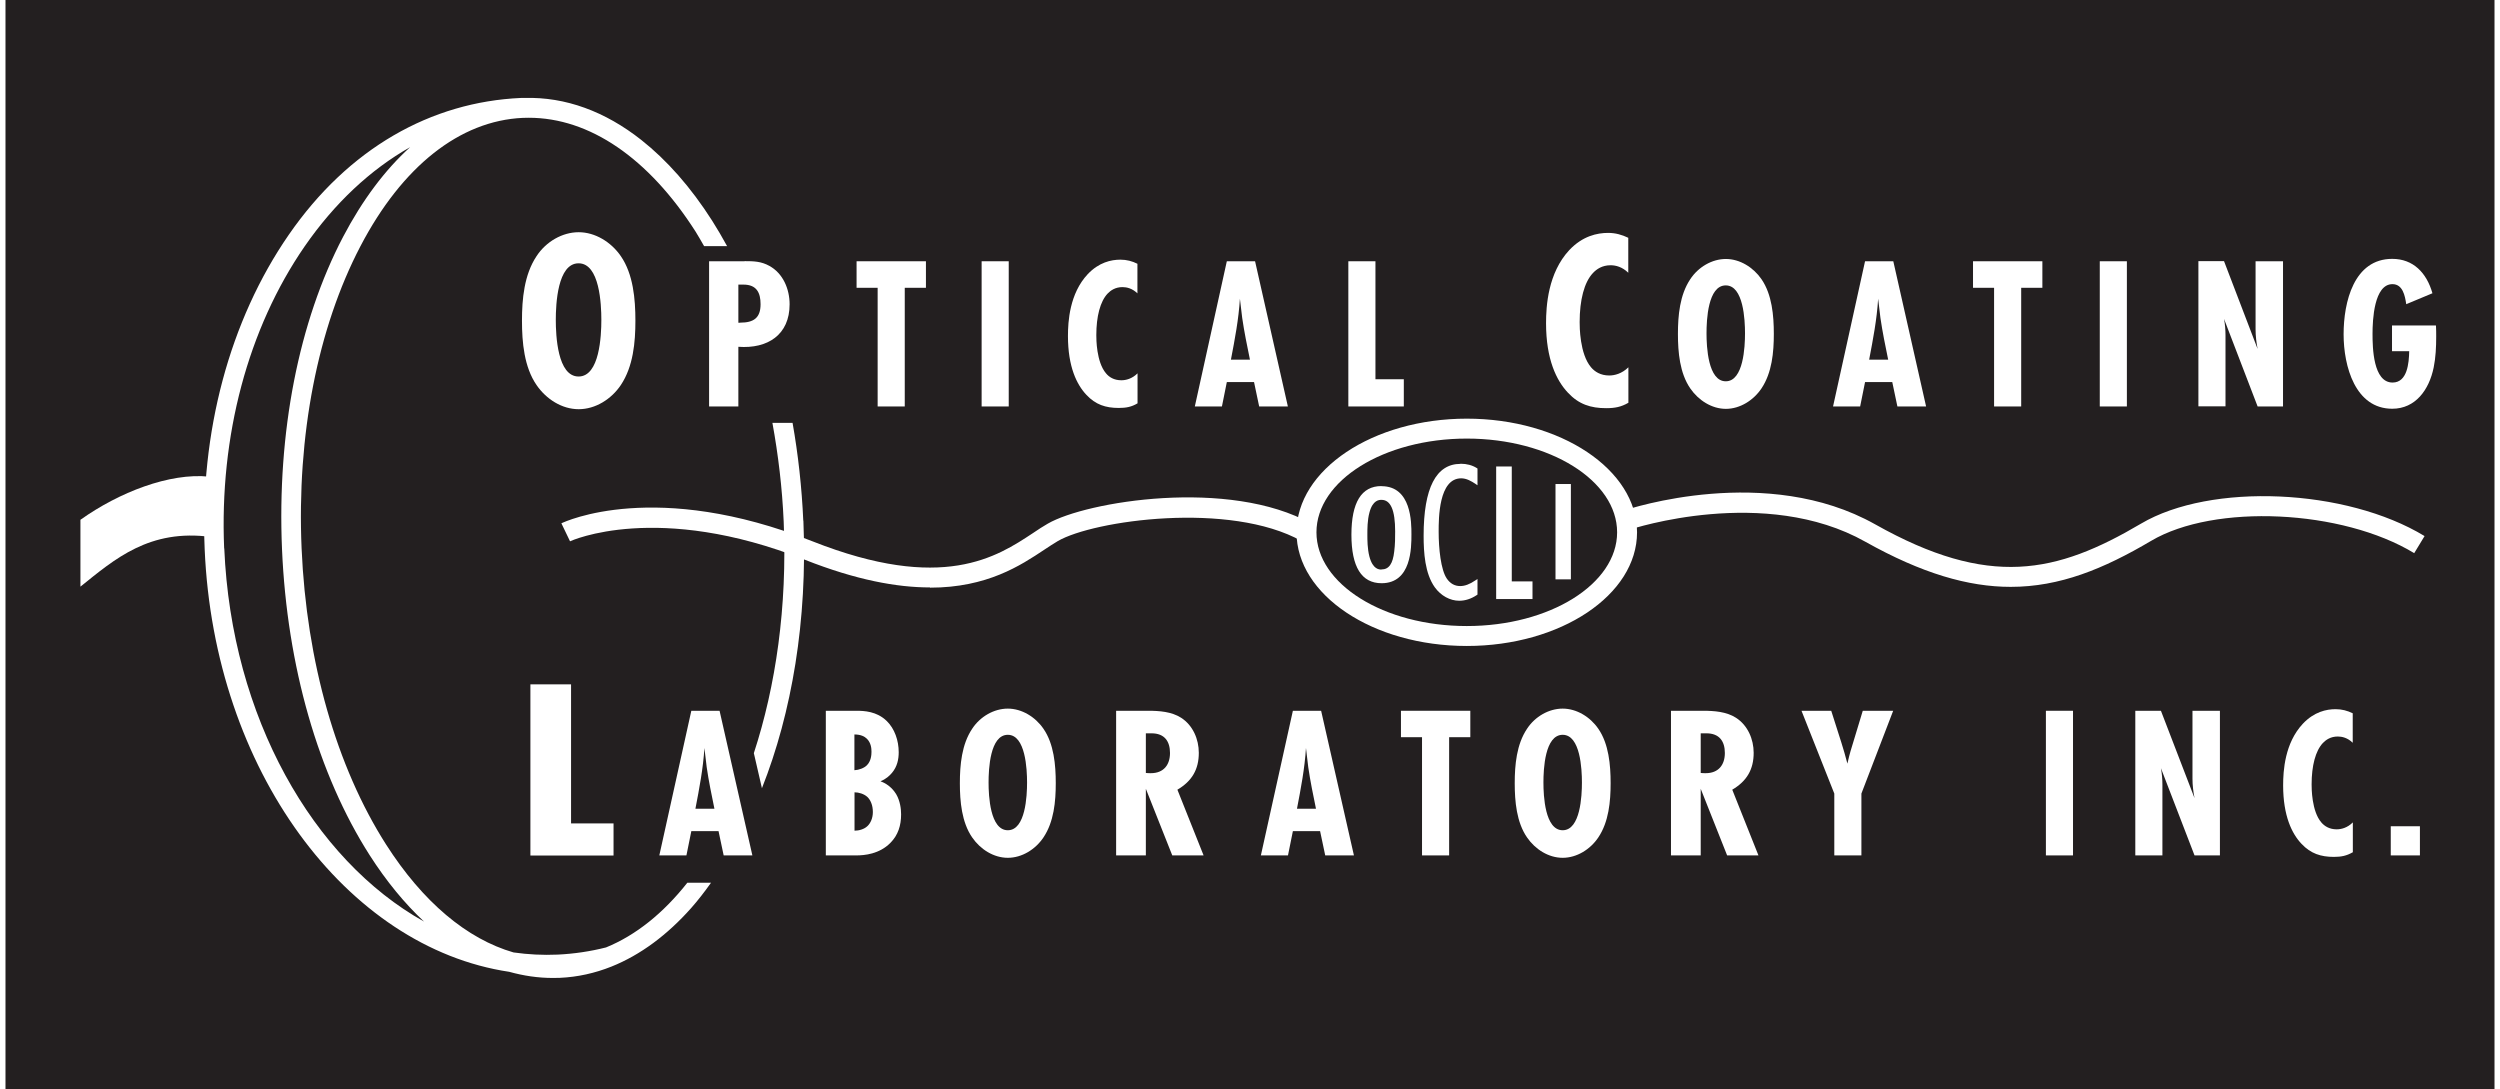 <?xml version="1.0" encoding="UTF-8"?><svg xmlns="http://www.w3.org/2000/svg" id="Layer_1660d8916c8c6f" viewBox="0 0 218.55 95.66" aria-hidden="true" width="218px" height="95px"><defs><linearGradient class="cerosgradient" data-cerosgradient="true" id="CerosGradient_id3f5a3d3cc" gradientUnits="userSpaceOnUse" x1="50%" y1="100%" x2="50%" y2="0%"><stop offset="0%" stop-color="#d1d1d1"/><stop offset="100%" stop-color="#d1d1d1"/></linearGradient><linearGradient/><style>.cls-1-660d8916c8c6f{fill:#231f20;}.cls-1-660d8916c8c6f,.cls-2-660d8916c8c6f{stroke-width:0px;}.cls-2-660d8916c8c6f{fill:#fff;}</style></defs><rect class="cls-1-660d8916c8c6f" width="218.55" height="95.66"/><path class="cls-2-660d8916c8c6f" d="M54.03,33.81c-.83,1.24-2.23,2.12-3.7,2.12s-2.85-.88-3.7-2.12c-1.09-1.58-1.28-3.75-1.28-5.65s.19-4.04,1.28-5.67c.83-1.27,2.26-2.1,3.7-2.1s2.85.86,3.7,2.1c1.09,1.58,1.28,3.77,1.28,5.67s-.19,4.02-1.28,5.65ZM50.32,23.12c-1.85,0-2,3.59-2,4.97s.15,4.97,2,4.97,2-3.59,2-4.97-.15-4.97-2-4.97Z"/><path class="cls-2-660d8916c8c6f" d="M64.9,22.93c.82,0,1.46.02,2.18.42,1.21.67,1.77,2.05,1.77,3.37,0,2.68-1.93,3.92-4.5,3.73v5.24h-2.57v-12.75h3.12ZM64.51,28.33c1.17,0,1.79-.4,1.79-1.62,0-1.01-.35-1.72-1.5-1.72h-.45v3.35h.16Z"/><path class="cls-2-660d8916c8c6f" d="M78.96,25.27v10.42h-2.38v-10.42h-1.85v-2.33h6.09v2.33h-1.85Z"/><path class="cls-2-660d8916c8c6f" d="M85.71,35.69v-12.75h2.38v12.75h-2.38Z"/><path class="cls-2-660d8916c8c6f" d="M99.39,35.42c-.52.31-.99.4-1.64.4-1.15,0-2.04-.29-2.84-1.15-.85-.9-1.62-2.47-1.62-5.16,0-1.28.14-3.73,1.73-5.43.99-1.05,2.07-1.28,2.88-1.28.54,0,1.03.13,1.49.36v2.6c-.45-.44-.94-.55-1.31-.55-.63,0-1.04.29-1.31.57-.65.69-.99,2.01-.99,3.65,0,.33,0,2.35.85,3.35.27.33.7.61,1.35.61.4,0,.94-.13,1.42-.61v2.64Z"/><path class="cls-2-660d8916c8c6f" d="M110.08,35.69l-.45-2.14h-2.39l-.43,2.14h-2.38l2.81-12.75h2.48l2.88,12.75h-2.52ZM109.27,31.58c-.25-1.22-.5-2.43-.68-3.67-.07-.55-.14-1.13-.2-1.68-.11,1.8-.45,3.58-.79,5.35h1.67Z"/><path class="cls-2-660d8916c8c6f" d="M117.91,35.69v-12.75h2.38v10.36h2.49v2.39h-4.86Z"/><path class="cls-2-660d8916c8c6f" d="M46.09,75.11v-15.02h3.57v12.21h3.73v2.82h-7.3Z"/><path class="cls-2-660d8916c8c6f" d="M63.06,75.11l-.45-2.13h-2.39l-.43,2.13h-2.38l2.81-12.7h2.48l2.88,12.7h-2.52ZM62.25,71.02c-.25-1.22-.5-2.42-.68-3.66-.07-.55-.14-1.12-.2-1.68-.11,1.79-.45,3.56-.79,5.33h1.67Z"/><path class="cls-2-660d8916c8c6f" d="M74.71,62.41c.67,0,1.79.04,2.67.9.69.67,1.05,1.71,1.05,2.74,0,.63-.13,1.26-.59,1.81-.21.25-.53.55-1.01.74.82.3,1.22.88,1.37,1.12.36.61.44,1.31.44,1.79,0,.95-.25,1.81-.95,2.51-.97.97-2.25,1.09-2.99,1.09h-2.67v-12.7h2.68ZM74.54,67.63c.4-.02.86-.19,1.1-.44.36-.36.4-.9.4-1.18,0-.3-.04-.78-.4-1.14-.21-.21-.55-.38-1.1-.38v3.14ZM74.54,72.94c.4,0,.86-.13,1.14-.4.27-.25.48-.69.48-1.24,0-.61-.21-1.07-.49-1.33-.3-.27-.76-.4-1.12-.4v3.37Z"/><path class="cls-2-660d8916c8c6f" d="M91.14,73.53c-.7,1.05-1.89,1.79-3.13,1.79s-2.41-.74-3.13-1.79c-.92-1.33-1.08-3.16-1.08-4.76s.16-3.41,1.08-4.78c.7-1.07,1.91-1.77,3.13-1.77s2.41.72,3.13,1.77c.92,1.33,1.08,3.18,1.08,4.78s-.16,3.39-1.08,4.76ZM88.01,64.52c-1.57,0-1.69,3.03-1.69,4.19s.13,4.19,1.69,4.19,1.69-3.03,1.69-4.19-.13-4.19-1.69-4.19Z"/><path class="cls-2-660d8916c8c6f" d="M102.45,75.11l-2.32-5.85v5.85h-2.61v-12.7h2.83c.97,0,2.04.08,2.87.61,1.05.67,1.56,1.9,1.56,3.08,0,1.45-.59,2.48-1.88,3.24l2.3,5.77h-2.75ZM100.13,67.87c.14.02.3.02.44.02,1.13,0,1.68-.74,1.68-1.77s-.48-1.73-1.62-1.73h-.5v3.49Z"/><path class="cls-2-660d8916c8c6f" d="M115.88,75.11l-.45-2.13h-2.39l-.43,2.13h-2.38l2.81-12.7h2.48l2.88,12.7h-2.52ZM115.07,71.02c-.25-1.22-.5-2.42-.68-3.66-.07-.55-.14-1.12-.2-1.68-.11,1.79-.45,3.56-.79,5.33h1.67Z"/><path class="cls-2-660d8916c8c6f" d="M126.76,64.73v10.38h-2.38v-10.38h-1.85v-2.32h6.09v2.32h-1.85Z"/><path class="cls-2-660d8916c8c6f" d="M139.86,73.53c-.7,1.05-1.89,1.79-3.13,1.79s-2.41-.74-3.13-1.79c-.92-1.33-1.08-3.16-1.08-4.76s.16-3.41,1.08-4.78c.7-1.07,1.91-1.77,3.13-1.77s2.41.72,3.13,1.77c.92,1.33,1.08,3.18,1.08,4.78s-.16,3.39-1.08,4.76ZM136.73,64.52c-1.57,0-1.69,3.03-1.69,4.19s.13,4.19,1.69,4.19,1.69-3.03,1.69-4.19-.13-4.19-1.69-4.19Z"/><path class="cls-2-660d8916c8c6f" d="M151.17,75.11l-2.32-5.85v5.85h-2.61v-12.7h2.83c.97,0,2.04.08,2.87.61,1.05.67,1.56,1.9,1.56,3.08,0,1.45-.59,2.48-1.88,3.24l2.3,5.77h-2.75ZM148.85,67.87c.14.02.3.02.44.02,1.13,0,1.68-.74,1.68-1.77s-.48-1.73-1.62-1.73h-.5v3.49Z"/><path class="cls-2-660d8916c8c6f" d="M162.96,69.68v5.43h-2.38v-5.43l-2.88-7.27h2.61l.88,2.76c.16.51.4,1.31.54,1.88.22-.97.34-1.31.52-1.9l.83-2.74h2.67l-2.79,7.27Z"/><path class="cls-2-660d8916c8c6f" d="M179.16,75.11v-12.7h2.38v12.7h-2.38Z"/><path class="cls-2-660d8916c8c6f" d="M192.21,75.11l-2.95-7.66c.09.48.13.97.13,1.45v6.21h-2.38v-12.7h2.25l2.95,7.67c-.11-.57-.18-1.14-.18-1.71v-5.96h2.41v12.7h-2.23Z"/><path class="cls-2-660d8916c8c6f" d="M206.09,74.84c-.52.3-.99.4-1.64.4-1.15,0-2.04-.29-2.84-1.14-.85-.89-1.62-2.46-1.62-5.14,0-1.28.14-3.71,1.73-5.41.99-1.05,2.07-1.28,2.88-1.28.54,0,1.03.13,1.5.36v2.59c-.45-.44-.94-.55-1.31-.55-.63,0-1.04.29-1.31.57-.65.69-.99,2-.99,3.64,0,.32,0,2.34.85,3.33.27.32.7.61,1.35.61.4,0,.94-.13,1.42-.61v2.63Z"/><path class="cls-2-660d8916c8c6f" d="M142.49,35.37c-.62.36-1.17.47-1.94.47-1.36,0-2.41-.34-3.36-1.36-1-1.06-1.92-2.92-1.92-6.1,0-1.51.17-4.41,2.04-6.42,1.17-1.24,2.45-1.51,3.41-1.51.64,0,1.21.16,1.77.43v3.07c-.53-.52-1.11-.66-1.55-.66-.74,0-1.23.34-1.55.68-.77.81-1.17,2.37-1.17,4.32,0,.38,0,2.78,1,3.96.32.38.83.72,1.6.72.47,0,1.11-.16,1.68-.72v3.12Z"/><path class="cls-2-660d8916c8c6f" d="M154.19,34.1c-.7,1.05-1.89,1.8-3.13,1.8s-2.41-.75-3.13-1.8c-.92-1.34-1.08-3.17-1.08-4.78s.16-3.42,1.08-4.8c.7-1.07,1.91-1.78,3.13-1.78s2.41.73,3.13,1.78c.92,1.34,1.08,3.19,1.08,4.8s-.16,3.4-1.08,4.78ZM151.05,25.06c-1.57,0-1.69,3.04-1.69,4.21s.13,4.21,1.69,4.21,1.69-3.04,1.69-4.21-.13-4.21-1.69-4.21Z"/><path class="cls-2-660d8916c8c6f" d="M166.12,35.69l-.45-2.14h-2.39l-.43,2.14h-2.38l2.81-12.75h2.48l2.88,12.75h-2.52ZM165.31,31.58c-.25-1.22-.5-2.43-.68-3.67-.07-.55-.14-1.13-.2-1.68-.11,1.8-.45,3.58-.79,5.35h1.67Z"/><path class="cls-2-660d8916c8c6f" d="M176.99,25.27v10.42h-2.38v-10.42h-1.85v-2.33h6.09v2.33h-1.85Z"/><path class="cls-2-660d8916c8c6f" d="M183.89,35.69v-12.75h2.38v12.75h-2.38Z"/><path class="cls-2-660d8916c8c6f" d="M197.75,35.69l-2.95-7.69c.09.48.13.97.13,1.45v6.23h-2.38v-12.75h2.25l2.95,7.71c-.11-.57-.18-1.15-.18-1.72v-5.98h2.41v12.75h-2.23Z"/><path class="cls-2-660d8916c8c6f" d="M213.41,28.59c.02.33.02.65.02.97,0,.9-.04,1.82-.22,2.7-.4,1.97-1.6,3.63-3.64,3.63-3.24,0-4.27-3.71-4.27-6.54s.9-6.62,4.27-6.62c1.84,0,3.02,1.22,3.53,3.02l-2.3.96c-.11-.75-.31-1.76-1.21-1.76-1.62,0-1.75,3.15-1.75,4.36s.05,4.28,1.76,4.28c1.3,0,1.44-1.72,1.46-2.75h-1.51v-2.26h3.85Z"/><path class="cls-2-660d8916c8c6f" d="M128.31,56.72c-8.24,0-14.95-4.48-14.95-9.98s6.71-9.98,14.95-9.98,14.95,4.48,14.95,9.98-6.71,9.98-14.95,9.98ZM128.31,38.51c-7.28,0-13.2,3.69-13.2,8.23s5.92,8.23,13.2,8.23,13.2-3.69,13.2-8.23-5.92-8.23-13.2-8.23Z"/><path class="cls-2-660d8916c8c6f" d="M120.81,42.68c-1.75,0-2.63,1.44-2.63,4.27s.89,4.26,2.65,4.26c2.62,0,2.62-3.12,2.62-4.29,0-1.05,0-4.23-2.63-4.23ZM120.82,50.01c-.19,0-.76,0-1.06-1.14-.18-.69-.18-1.48-.18-1.9v-.07c0-.43,0-1.22.18-1.89.29-1.12.87-1.12,1.06-1.12.81,0,1.2.91,1.2,2.77,0,.52,0,1.14-.08,1.75-.12,1.1-.47,1.59-1.12,1.59Z"/><path class="cls-2-660d8916c8c6f" d="M127.76,40.73c-2.15,0-3.24,2.12-3.24,6.31,0,1.47.11,3.32.99,4.54.53.73,1.33,1.17,2.14,1.17.52,0,1.05-.17,1.54-.5l.06-.04v-1.37l-.2.13c-.5.34-.92.49-1.32.49-.48,0-.87-.22-1.17-.65-.53-.77-.72-2.64-.72-4.12,0-1.16,0-4.69,1.98-4.69.47,0,.89.25,1.24.48l.19.13v-1.47l-.06-.04c-.4-.25-.88-.38-1.42-.38Z"/><polygon class="cls-2-660d8916c8c6f" points="132.26 40.96 130.89 40.96 130.89 52.6 134.08 52.6 134.08 51.05 132.26 51.05 132.26 40.96"/><rect class="cls-2-660d8916c8c6f" x="136.1" y="42.5" width="1.35" height="8.37"/><path class="cls-2-660d8916c8c6f" d="M81.17,51.58c-2.89,0-6.48-.65-10.98-2.43-12.96-5.13-20.54-1.66-20.62-1.62l-.76-1.58c.33-.16,8.29-3.87,22.02,1.57,11.47,4.54,16.24,1.37,19.4-.72.46-.31.88-.59,1.29-.82,3.37-1.95,15.93-4.03,23.14,0l-.85,1.53c-6.3-3.52-18.28-1.82-21.41,0-.37.22-.77.48-1.19.76-2.06,1.37-5.01,3.33-10.03,3.33Z"/><path class="cls-2-660d8916c8c6f" d="M176.07,51.53c-3.73,0-7.8-1.18-12.76-3.96-8.84-4.98-20.53-1.12-20.65-1.08l-.56-1.66c.51-.17,12.54-4.15,22.07,1.21,10,5.63,15.92,4.32,23.34-.06,6.13-3.62,18-3.1,24.9,1.09l-.91,1.5c-6.32-3.84-17.54-4.37-23.1-1.08-4.18,2.47-8.02,4.04-12.33,4.04Z"/><path class="cls-2-660d8916c8c6f" d="M17.87,41.85c-3.47-.35-7.9,1.38-11.29,3.79v5.87c3-2.41,6.06-5.1,11.48-4.36l-.19-5.3Z"/><path class="cls-2-660d8916c8c6f" d="M52.73,83.19c-1.38.35-2.79.56-4.24.63-1.31.06-2.61-.01-3.88-.19-4.09-1.18-7.97-4.43-11.2-9.49-4.35-6.82-6.98-16.04-7.41-25.98-.43-9.93,1.41-19.35,5.16-26.53,3.67-7.03,8.74-11.03,14.26-11.28.18,0,.36-.01.53-.01,5.33,0,10.51,3.53,14.64,9.99.26.41.5.85.75,1.28h2.02c-.42-.77-.86-1.52-1.31-2.23-1.88-2.95-3.98-5.32-6.22-7.09-3.18-2.51-6.66-3.79-10.24-3.69.06,0,.11,0,.17,0-.13,0-.27,0-.4,0-.02,0-.04,0-.05,0-.01,0-.03,0-.04,0-7.9.35-15.15,4.42-20.4,12.02-5.2,7.53-7.82,17.33-7.38,27.61.83,19.37,12.44,34.96,26.74,37.1,1.26.35,2.53.54,3.83.54.2,0,.41,0,.61-.01,1.57-.07,3.09-.41,4.54-.99,2.55-1.02,4.9-2.78,6.99-5.13.61-.69,1.19-1.44,1.75-2.23h-2.08c-2.09,2.65-4.51,4.61-7.14,5.68ZM19.2,48.16c-.42-9.89,2.09-19.31,7.07-26.53,2.63-3.8,5.78-6.74,9.26-8.71-2.2,1.99-4.19,4.64-5.89,7.88-3.9,7.45-5.8,17.19-5.36,27.43.44,10.24,3.17,19.77,7.69,26.85,1.47,2.3,3.08,4.25,4.78,5.84-9.74-5.44-16.91-17.95-17.54-32.77Z"/><path class="cls-2-660d8916c8c6f" d="M70.05,45.72c-.13-2.94-.45-5.81-.94-8.59h-1.77c.51,2.8.86,5.7.99,8.67.32,7.46-.69,14.43-2.62,20.33l.71,3.08c2.62-6.61,4.01-14.74,3.64-23.49Z"/><rect class="cls-2-660d8916c8c6f" x="209.44" y="72.55" width="2.56" height="2.56"/></svg>